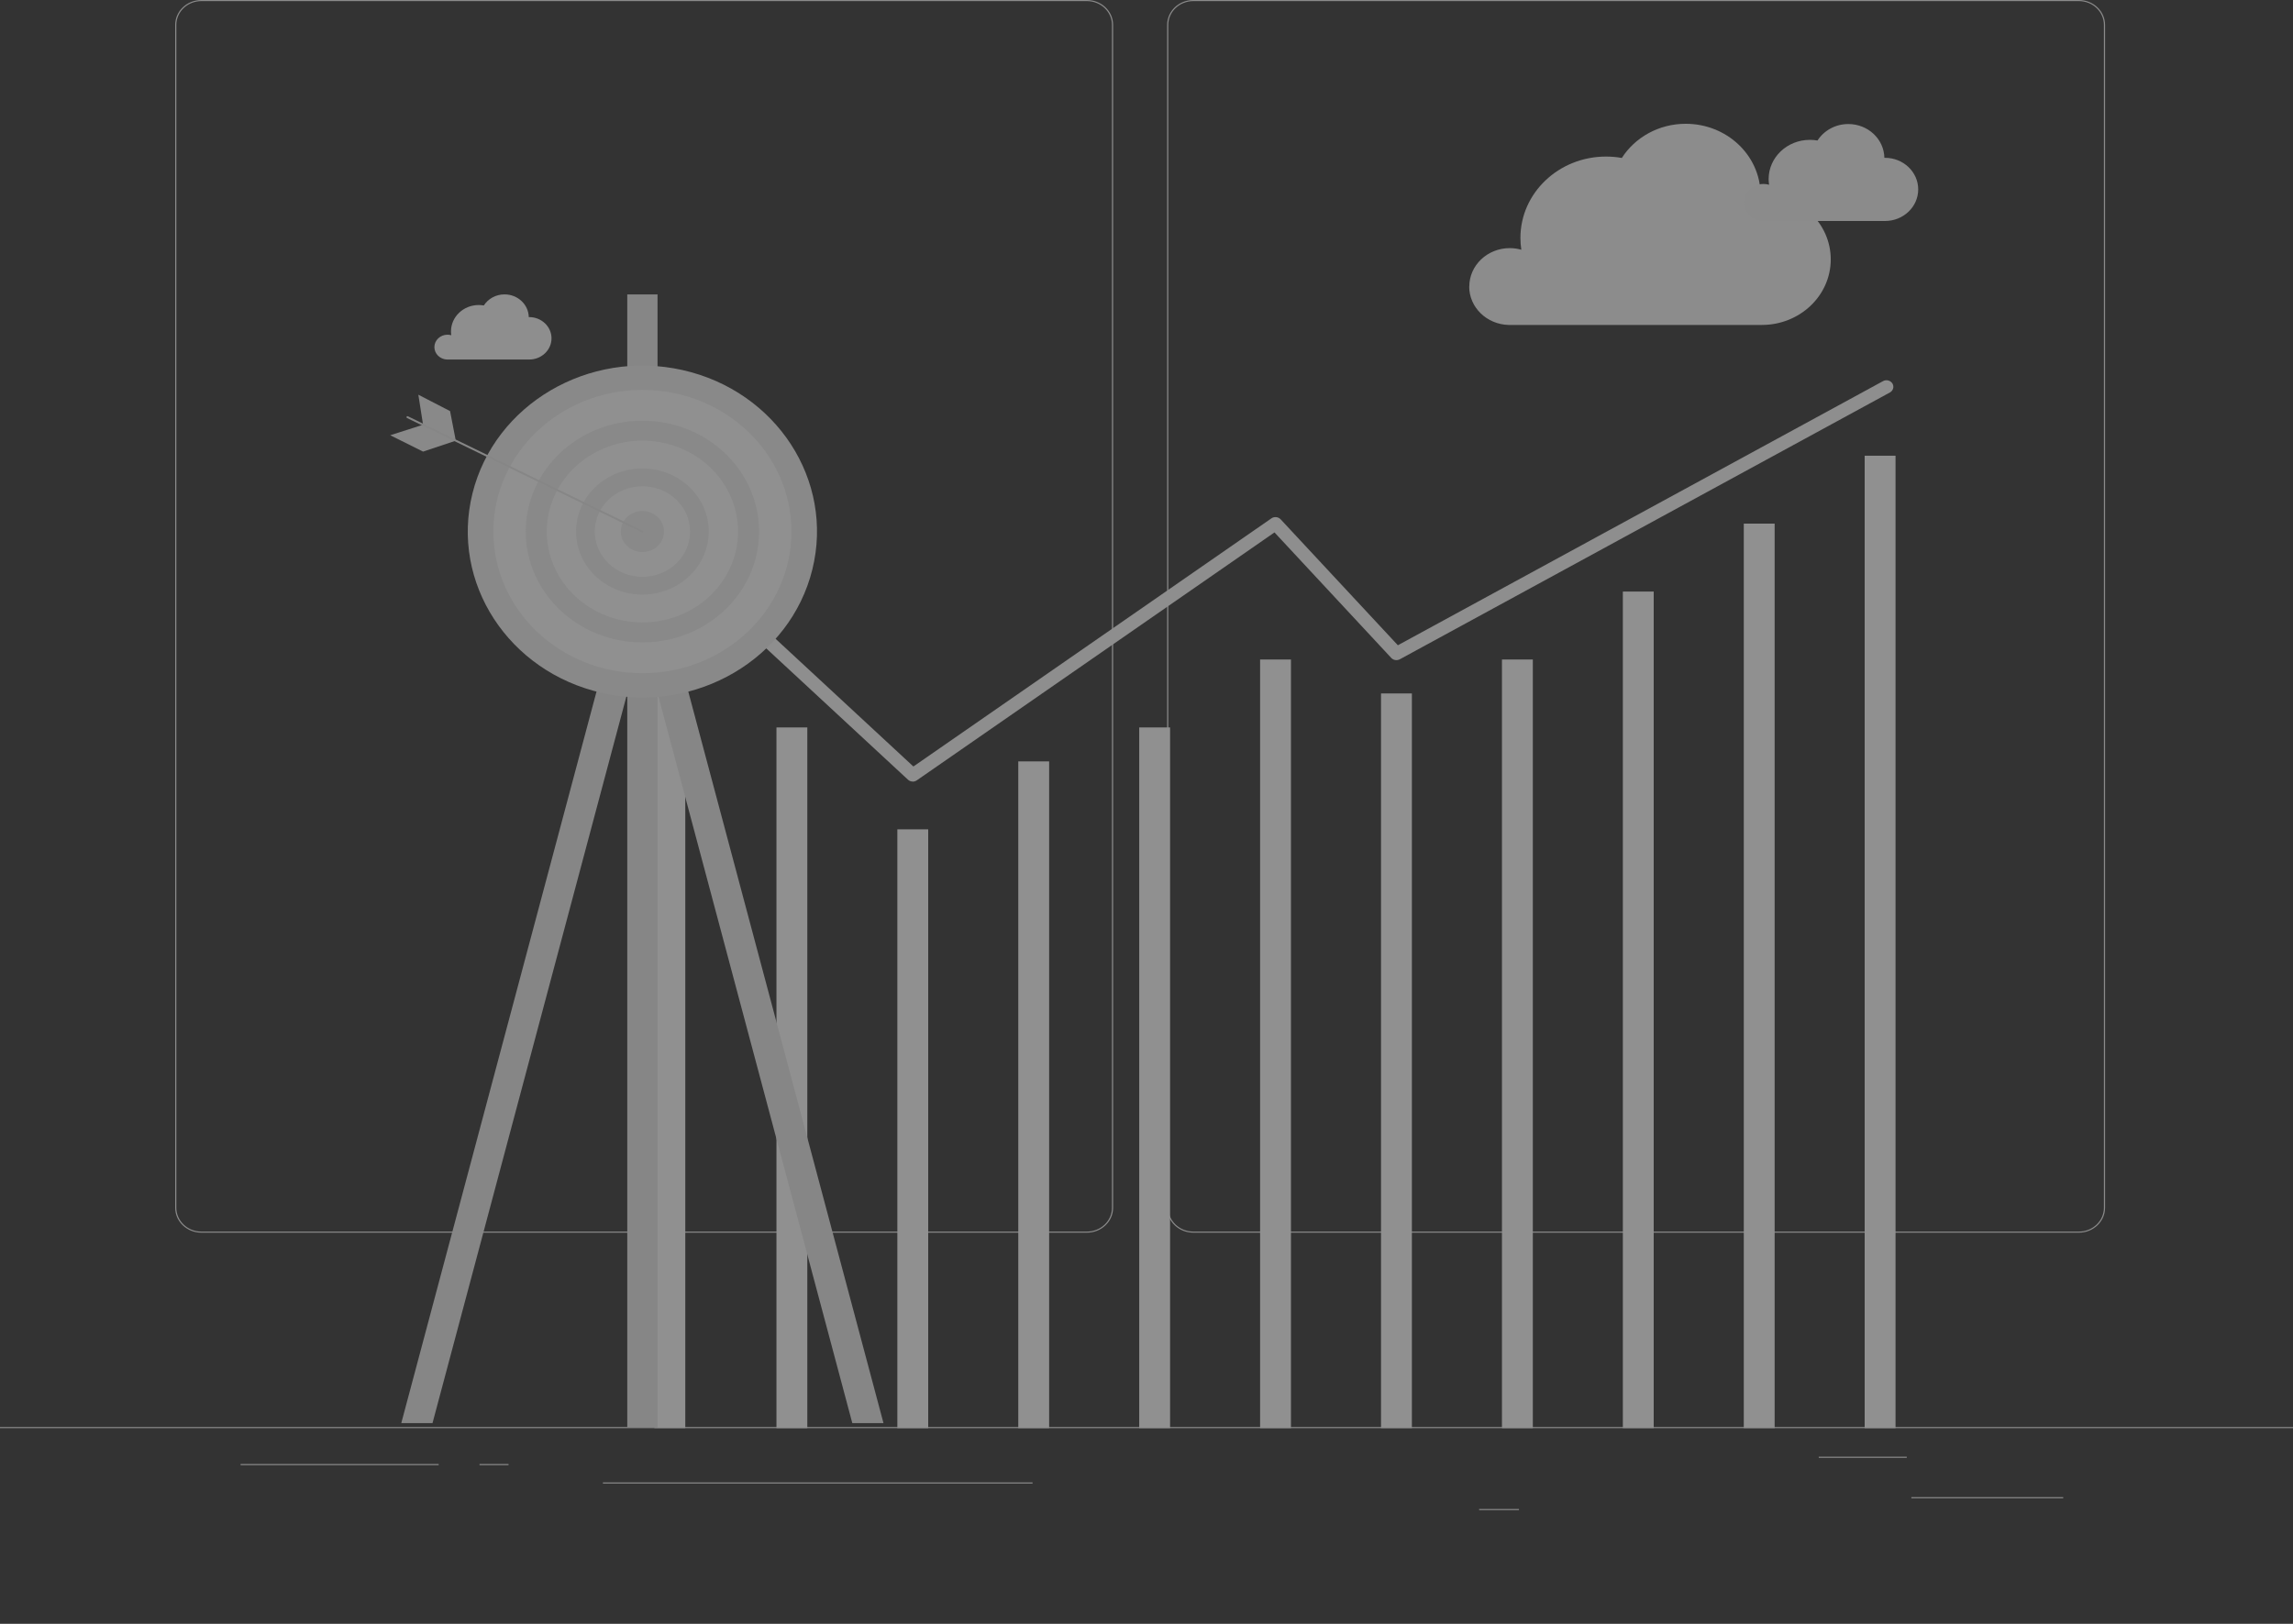 <?xml version="1.0" encoding="UTF-8"?> <svg xmlns="http://www.w3.org/2000/svg" width="2352" height="1666" viewBox="0 0 2352 1666" fill="none"><rect x="0" y="0" width="2352" height="1666" fill="#333333" stroke="none"/> <g opacity="0.48" clip-path="url(#clip0_280_249)"> <path d="M2352 1464.08H0V1465.2H2352V1464.08Z" fill="#EBEBEB"></path> <path d="M2116.33 1536.02H1960.53V1537.14H2116.33V1536.02Z" fill="#EBEBEB"></path> <path d="M1558.06 1548.18H1517.18V1549.3H1558.06V1548.18Z" fill="#EBEBEB"></path> <path d="M1955.83 1494.53H1865.56V1495.65H1955.83V1494.53Z" fill="#EBEBEB"></path> <path d="M449.937 1502.04H246.771V1503.16H449.937V1502.04Z" fill="#EBEBEB"></path> <path d="M521.626 1502.04H491.85V1503.16H521.626V1502.04Z" fill="#EBEBEB"></path> <path d="M1059.11 1520.91H618.436V1522.03H1059.11V1520.91Z" fill="#EBEBEB"></path> <path d="M1114.9 1264.67H206.553C191.736 1264.67 179.693 1253.22 179.693 1239.14V25.53C179.693 11.446 191.736 0 206.553 0H1114.9C1129.71 0 1141.76 11.446 1141.76 25.53V1239.14C1141.76 1253.22 1129.71 1264.67 1114.9 1264.67ZM206.553 1.118C192.394 1.118 180.869 12.072 180.869 25.53V1239.14C180.869 1252.6 192.394 1263.55 206.553 1263.55H1114.9C1129.05 1263.55 1140.58 1252.6 1140.58 1239.14V25.53C1140.58 12.072 1129.05 1.118 1114.9 1.118H206.553Z" fill="#EBEBEB"></path> <path d="M2132.37 1264.67H1224.03C1209.21 1264.67 1197.17 1253.22 1197.17 1239.14V25.53C1197.17 11.446 1209.21 0 1224.03 0H2132.37C2147.19 0 2159.23 11.446 2159.23 25.53V1239.14C2159.23 1253.22 2147.19 1264.67 2132.37 1264.67ZM1224.03 1.118C1209.87 1.118 1198.34 12.072 1198.34 25.53V1239.14C1198.34 1252.6 1209.87 1263.55 1224.03 1263.55H2132.37C2146.53 1263.55 2158.05 1252.6 2158.05 1239.14V25.53C2158.05 12.072 2146.53 1.118 2132.37 1.118H1224.03Z" fill="#EBEBEB"></path> <path d="M702.92 641.745H671.262V1465.15H702.92V641.745Z" fill="#F5F5F5"></path> <path d="M828.093 746.326H796.436V1465.2H828.093V746.326Z" fill="#F5F5F5"></path> <path d="M952.09 850.861H920.432V1465.2H952.09V850.861Z" fill="#F5F5F5"></path> <path d="M1076.13 781.156H1044.48V1465.2H1076.13V781.156Z" fill="#F5F5F5"></path> <path d="M1200.18 746.326H1168.52V1465.2H1200.18V746.326Z" fill="#F5F5F5"></path> <path d="M1324.18 676.62H1292.52V1465.2H1324.18V676.62Z" fill="#F5F5F5"></path> <path d="M1448.22 711.451H1416.56V1465.16H1448.22V711.451Z" fill="#F5F5F5"></path> <path d="M1572.27 676.62H1540.61V1465.2H1572.27V676.62Z" fill="#F5F5F5"></path> <path d="M1696.26 606.915H1664.61V1465.15H1696.26V606.915Z" fill="#F5F5F5"></path> <path d="M1820.31 537.21H1788.65V1465.16H1820.31V537.21Z" fill="#F5F5F5"></path> <path d="M1944.31 467.549H1912.65V1465.2H1944.31V467.549Z" fill="#F5F5F5"></path> <path d="M936.285 801.858C934.498 801.858 932.71 801.232 931.346 799.935L666.322 554.334C663.547 551.741 663.5 547.493 666.181 544.855C668.91 542.217 673.379 542.128 676.154 544.721L936.897 786.388L1304.14 531.799C1307.05 529.743 1311.15 530.19 1313.59 532.783L1433.83 662L1931.51 391.003C1934.9 389.169 1939.18 390.287 1941.15 393.506C1943.08 396.726 1941.91 400.839 1938.52 402.672L1435.85 676.397C1432.93 677.962 1429.26 677.381 1427.05 675.011L1307.29 546.241L940.378 800.606C939.155 801.455 937.696 801.902 936.238 801.902L936.285 801.858Z" fill="#F0F0F0"></path> <path d="M906.225 1460.06L674.93 593.055L686.501 549.729H674.459V302.071H643.413V549.729H631.37L642.942 593.055L411.6 1460.06H443.634L643.413 711.227V1464.62H674.459V711.227L874.238 1460.06H906.225Z" fill="#E0E0E0"></path> <path d="M833.212 584.42C855.931 492.925 796.315 401.248 700.056 379.654C603.797 358.059 507.346 414.724 484.627 506.218C461.908 597.713 521.524 689.39 617.783 710.984C714.042 732.579 810.493 675.914 833.212 584.42Z" fill="#E6E6E6"></path> <path d="M658.937 690.66C743.37 690.66 811.817 625.601 811.817 545.347C811.817 465.093 743.37 400.034 658.937 400.034C574.503 400.034 506.057 465.093 506.057 545.347C506.057 625.601 574.503 690.66 658.937 690.66Z" fill="#F5F5F5"></path> <path d="M658.937 659.093C725.029 659.093 778.607 608.167 778.607 545.347C778.607 482.527 725.029 431.601 658.937 431.601C592.846 431.601 539.268 482.527 539.268 545.347C539.268 608.167 592.846 659.093 658.937 659.093Z" fill="#E6E6E6"></path> <path d="M696.483 631.471C746.527 611.769 770.292 557.236 749.563 509.669C728.834 462.102 671.461 439.514 621.417 459.216C571.373 478.919 547.609 533.452 568.338 581.019C589.067 628.586 646.439 651.174 696.483 631.471Z" fill="#F5F5F5"></path> <path d="M725.166 560.181C733.802 525.405 711.142 490.559 674.555 482.351C637.968 474.143 601.308 495.681 592.673 530.457C584.037 565.233 606.697 600.079 643.284 608.287C679.871 616.494 716.531 594.957 725.166 560.181Z" fill="#E6E6E6"></path> <path d="M677.655 588.264C702.593 578.445 714.435 551.271 704.106 527.567C693.776 503.863 665.186 492.607 640.248 502.425C615.31 512.244 603.468 539.419 613.797 563.122C624.127 586.826 652.717 598.082 677.655 588.264Z" fill="#F5F5F5"></path> <path d="M681.093 545.347C681.093 556.972 671.168 566.406 658.937 566.406C646.707 566.406 636.781 556.972 636.781 545.347C636.781 533.722 646.707 524.288 658.937 524.288C671.168 524.288 681.093 533.722 681.093 545.347Z" fill="#E6E6E6"></path> <path d="M429.099 404.953L433.944 435.759L400.264 446.535L433.944 463.347L467.531 452.124L461.651 421.765L429.099 404.953Z" fill="#E6E6E6"></path> <path d="M658.937 545.348L417.951 427.979" stroke="#E0E0E0" stroke-width="2" stroke-linecap="round" stroke-linejoin="round"></path> <path d="M1507.09 293.998C1507.09 272.223 1525.67 254.562 1548.58 254.562C1552.72 254.562 1556.72 255.144 1560.48 256.217C1559.87 252.282 1559.54 248.213 1559.54 244.1C1559.54 198.002 1598.87 160.623 1647.37 160.623C1652.92 160.623 1658.28 161.115 1663.55 162.054C1677.05 141.039 1701.32 127 1729.08 127C1771.13 127 1805.23 159.103 1805.85 198.941C1806.27 198.941 1806.69 198.896 1807.12 198.896C1846.21 198.896 1877.86 228.987 1877.86 266.143C1877.86 303.298 1846.21 333.389 1807.12 333.389H1547.27H1547.31C1524.97 332.718 1507 315.37 1507 293.953L1507.09 293.998Z" fill="#EDEDED"></path> <path d="M1788.87 207.732C1788.87 197.225 1797.8 188.729 1808.86 188.729C1810.84 188.729 1812.76 188.998 1814.6 189.534C1814.32 187.612 1814.13 185.689 1814.13 183.722C1814.13 161.5 1833.08 143.481 1856.46 143.481C1859.15 143.481 1861.73 143.705 1864.27 144.152C1870.76 134.047 1882.48 127.251 1895.84 127.251C1916.11 127.251 1932.53 142.721 1932.86 161.903C1933.04 161.903 1933.28 161.903 1933.47 161.903C1952.28 161.903 1967.57 176.389 1967.57 194.318C1967.57 212.248 1952.33 226.734 1933.47 226.734H1808.25C1797.48 226.421 1788.82 218.06 1788.82 207.732H1788.87Z" fill="#EAEAEA"></path> <path d="M445.562 356.172C445.562 349.108 451.584 343.385 459.016 343.385C460.38 343.385 461.65 343.563 462.873 343.921C462.685 342.625 462.591 341.328 462.591 339.987C462.591 325.053 475.339 312.936 491.05 312.936C492.838 312.936 494.578 313.115 496.272 313.383C500.646 306.587 508.502 302.026 517.487 302.026C531.128 302.026 542.136 312.444 542.371 325.321C542.512 325.321 542.653 325.321 542.794 325.321C555.448 325.321 565.703 335.068 565.703 347.096C565.703 359.123 555.448 368.87 542.794 368.87H458.64C451.395 368.647 445.562 363.013 445.562 356.083V356.172Z" fill="#F0F0F0"></path> </g> <defs> <clipPath id="clip0_280_249"> <rect width="2352" height="1666" fill="white"></rect> </clipPath> </defs> </svg> 